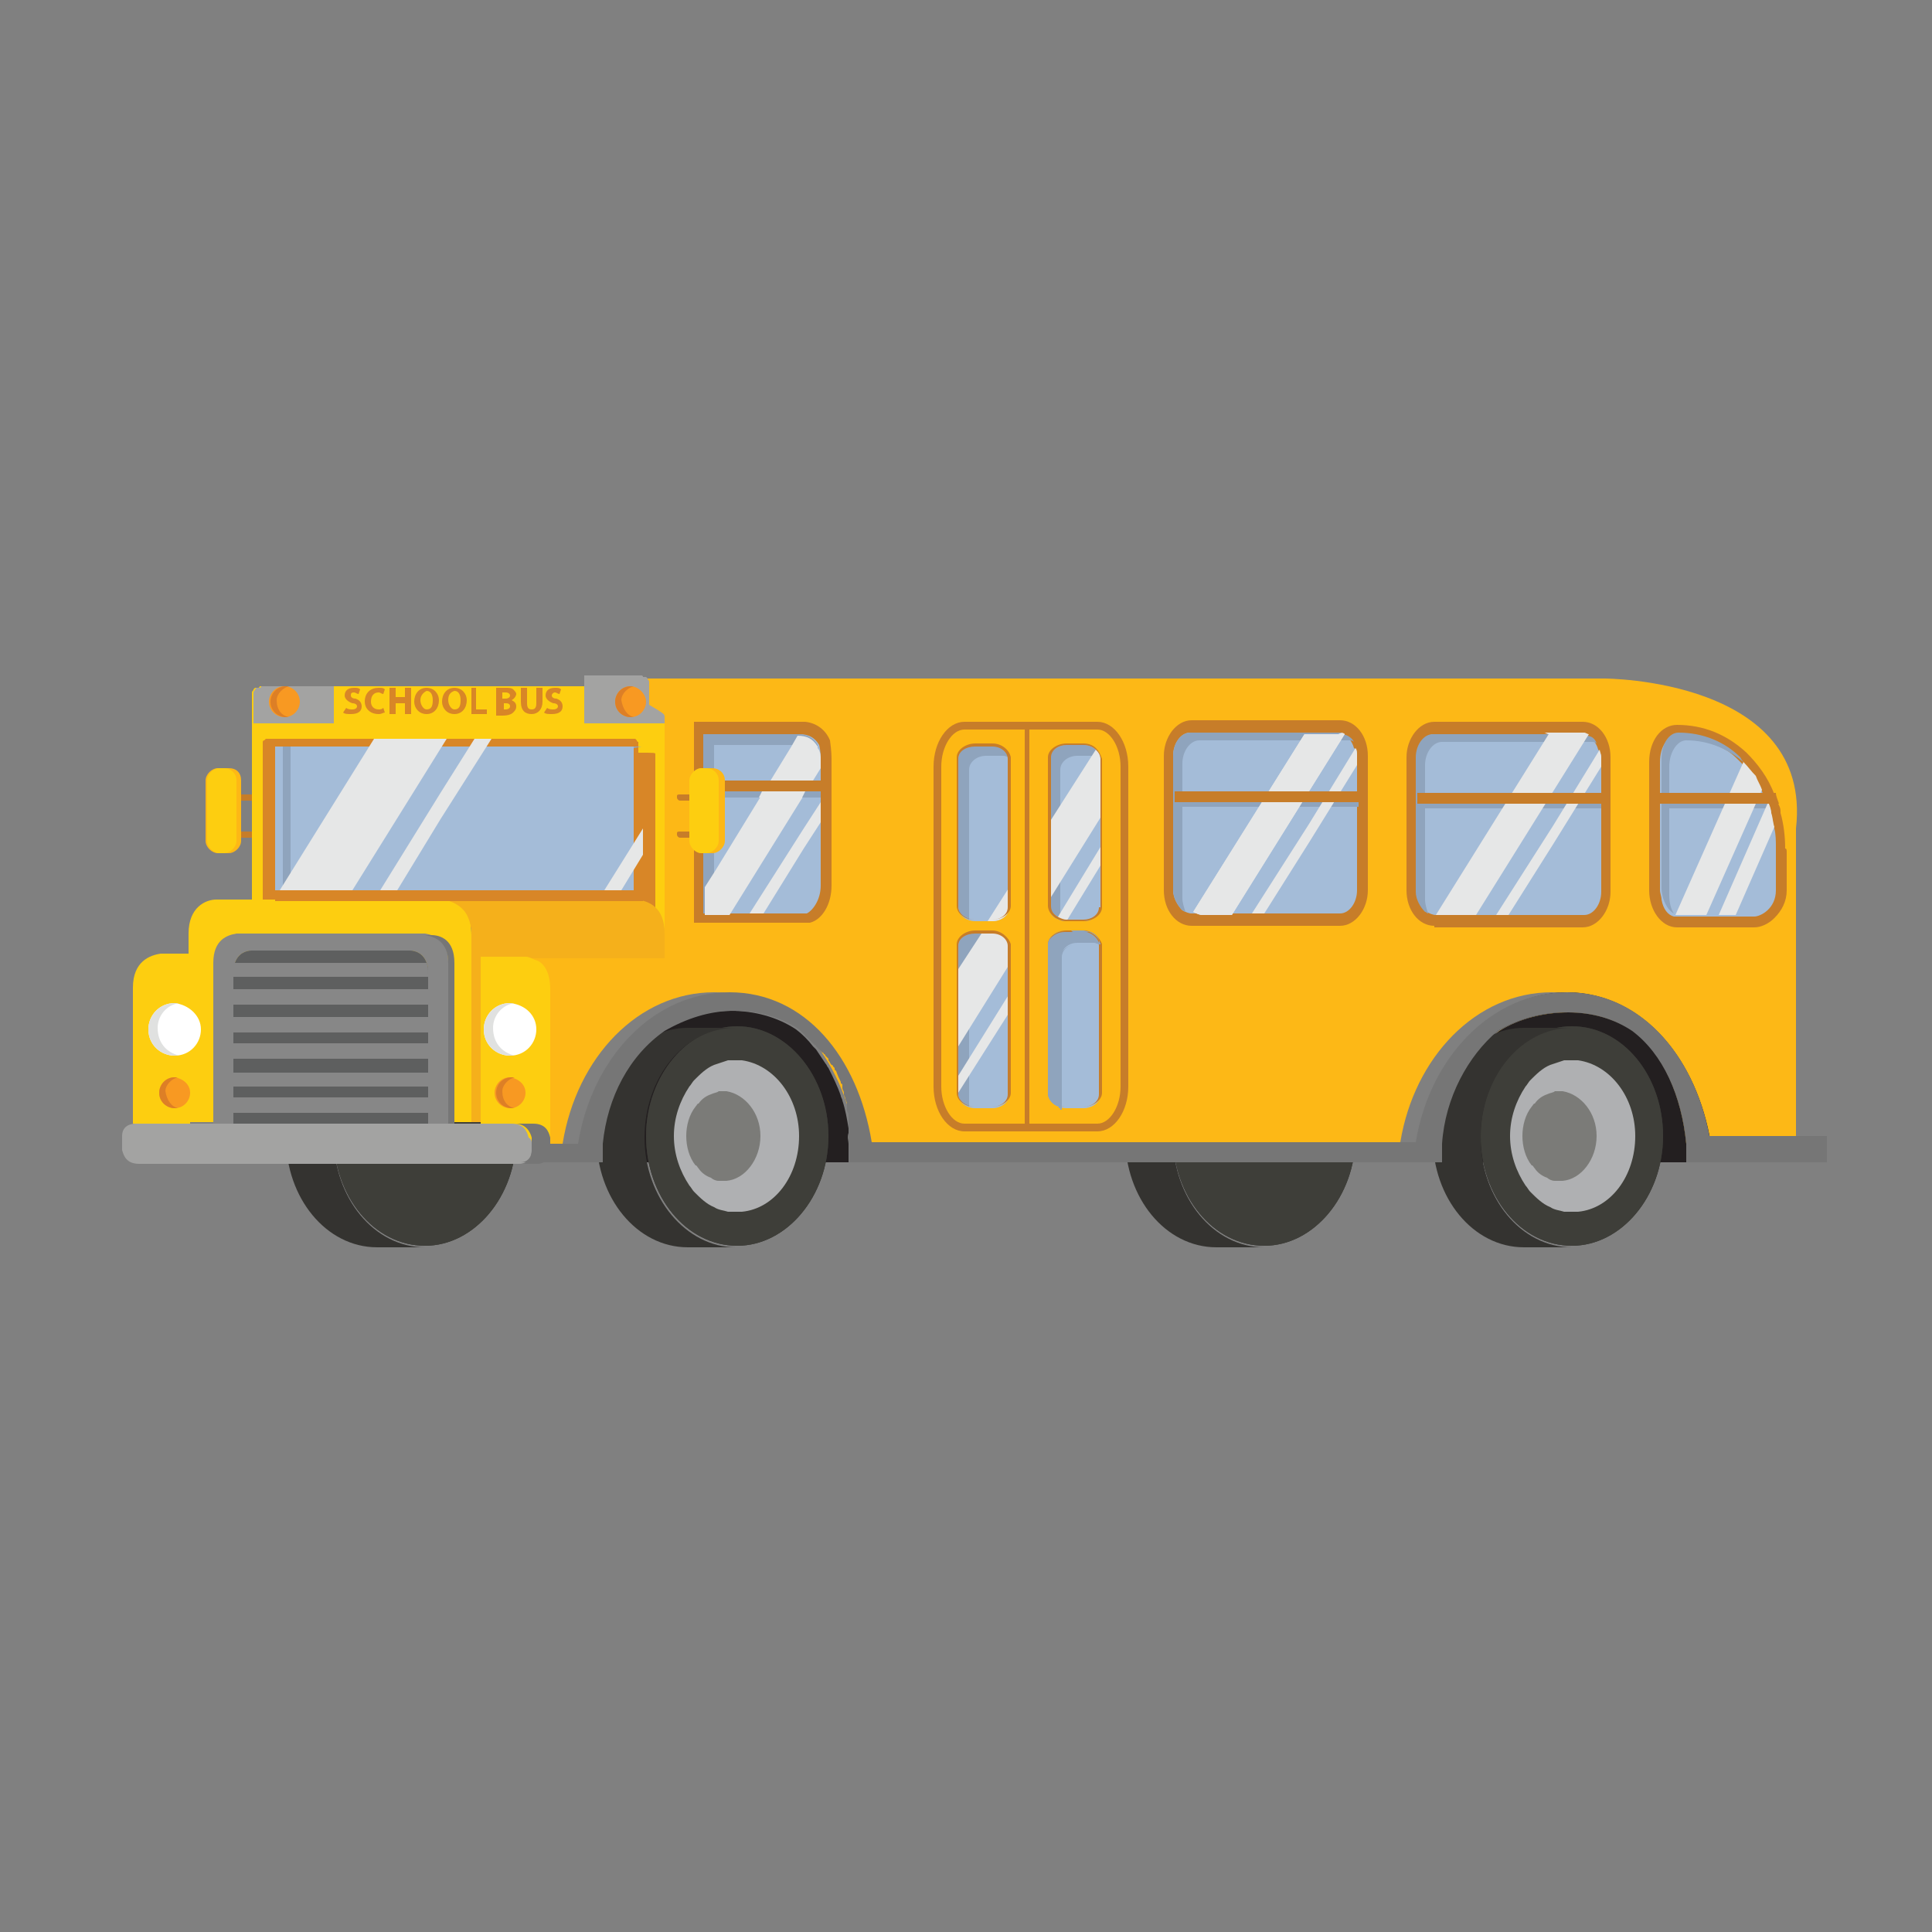 <svg xmlns="http://www.w3.org/2000/svg" xmlns:xlink="http://www.w3.org/1999/xlink" version="1.1" id="Layer_1" x="0px" y="0px" viewBox="0 0 125 125" style="enable-background:new 0 0 125 125;" xml:space="preserve">
<rect x="0" y="0" width="125" height="125" fill="#808080" stroke="none"/>
<style type="text/css">
	.bus01st0{fill:#343330;}
	.bus01st1{fill:#3E3E39;}
	.bus01st2{fill:#FDB816;}
	.bus01st3{fill:#C77D29;}
	.bus01st4{fill:#FDCE10;}
	.bus01st5{fill:#A3A3A2;}
	.bus01st6{fill:#FFD05C;}
	.bus01st7{fill:#FFC634;}
	.bus01st8{fill:#FDBA12;}
	.bus01st9{fill:#BCBDBF;}
	.bus01st10{fill:#646464;}
	.bus01st11{fill:#A4BCD8;}
	.bus01st12{fill:#8FA4BD;}
	.bus01st13{fill:#E6E7E7;}
	.bus01st14{fill:#FDB814;}
	.bus01st15{fill:none;stroke:#C77D29;stroke-width:14.33;stroke-linecap:round;stroke-miterlimit:10;}
	.bus01st16{fill:#D88627;}
	.bus01st17{fill:#878787;}
	.bus01st18{fill:#767676;}
	.bus01st19{fill:#5E5F5F;}
	.bus01st20{fill:#F5B01B;}
	.bus01st21{fill:#231F20;}
	.bus01st22{fill:#F89922;}
	.bus01st23{fill:#DD7F26;}
	.bus01st24{fill:#FFFFFF;}
	.bus01st25{fill:#E0E1E0;}
	.bus01st26{fill:#AFB0B2;}
	.bus01st27{fill:#7B7B78;}
</style>
<path class="bus01st0" d="M87.7,73.5c0,3.9-2.7,7.1-5.9,7.1c-3.3,0-5.9-3.2-5.9-7.1c0-3.9,2.7-7.1,5.9-7.1C85.1,66.4,87.7,69.6,87.7,73.5  z"/>
<path class="bus01st1" d="M87.7,73.5c0,3.9-2.7,7.1-5.9,7.1c-3.3,0-5.9-3.2-5.9-7.1c0-3.9,2.7-7.1,5.9-7.1C85.1,66.4,87.7,69.6,87.7,73.5  z"/>
<path class="bus01st0" d="M81.8,80.7h-3.1c-3.3,0-5.9-3.2-5.9-7.1c0-3.9,2.7-7.1,5.9-7.1h3.1c-3.3,0-5.9,3.2-5.9,7.1  C75.9,77.5,78.5,80.7,81.8,80.7z"/>
<path class="bus01st2" d="M105.7,66.7c-1.2-0.8-2.6-1.2-4.2-1.2c-1.6,0-3.1,0.4-4.5,1.2c0,0,0,0,0,0C95,68.3,93.5,71,93.3,74h0v0.1  l15.9,0V74C108.8,70.9,107.6,68.2,105.7,66.7z M103.8,43.9H92.7v0c0,0-0.1,0-0.1,0c0,0-0.1,0-0.1,0H62c0,0-1.9,0-5.5,0H48  c0,0-2.3,0-6.5,0c-0.1,0-0.3,0-0.4,0c0,0,0,0,0,0c0,0,0,0,0,0c0,0,0,0,0.1,0c0,0,0,0,0,0c0,0,0,0,0,0c0,0,0,0,0.1,0c0,0,0,0,0,0  c0,0,0,0,0,0c0,0,0,0,0,0c0,0,0.1,0,0.1,0c0,0,0,0,0,0c0,0,0,0,0,0c0,0,0,0,0.1,0c0,0,0,0,0,0c0,0,0,0,0,0c0,0,0.1,0,0.1,0.1  c0,0,0,0,0,0c0,0,0,0,0,0c0,0,0,0,0,0c0,0,0,0,0,0c0,0,0,0,0.1,0c0,0,0,0,0,0c0,0,0,0,0.1,0c0,0,0,0,0,0c0,0,0,0,0,0  c0,0,0,0,0.1,0.1c0,0,0,0,0,0c0,0,0,0,0,0c0,0,0,0,0,0c0,0,0,0,0,0c0,0,0,0,0,0c0,0,0,0,0,0c0,0,0,0,0,0c0,0,0,0,0,0c0,0,0,0,0,0  c0,0,0,0,0,0c0,0.1,0.1,0.1,0.1,0.2c0,0,0,0,0,0c0,0,0,0.1,0,0.1c0,0,0,0,0,0c0,0,0,0,0,0c0,0,0,0,0,0.1c0,0,0,0,0,0c0,0,0,0,0,0.1  c0,0,0,0,0,0c0,0,0,0,0,0c0,0,0,0,0,0c0,0,0,0,0,0c0,0,0,0.1,0,0.1c0,0,0,0,0,0.1c0,0,0,0.1,0,0.1c0,0,0,0,0,0.1c0,0,0,0,0,0.1  c0,0,0,0,0,0.1c0,0,0,0,0,0.1c0,0,0,0,0,0c0,0,0,0.1,0,0.1c0,0,0,0,0,0c0,0.1,0,0.1,0,0.2c0,0,0,0,0,0c0,0,0,0.1,0,0.1  c0,0,0,0,0,0.1c0,0,0,0.1,0,0.1c0,0,0,0,0,0c0,0,0,0,0,0c0,0,0,0.9,0,0.9V62h-8.5c0.6,0.3,1.1,0.8,1.1,2V74h1.8  c0.9-5.6,4.9-9.8,9.8-9.8c4.9,0,8.3,4.2,9.2,9.7h35.2c0.9-5.5,4.9-9.7,9.8-9.7c4.7,0,8.2,4,9.2,9.3h6.6V53.6  C117.3,43.9,103.8,43.9,103.8,43.9z M52.5,43.9c0.1,0,0.1,0,0.2,0C52.6,43.9,52.6,43.9,52.5,43.9z"/>
<path class="bus01st0" d="M33.4,73.5c0,3.9-2.7,7.1-5.9,7.1c-3.3,0-5.9-3.2-5.9-7.1c0-3.9,2.7-7.1,5.9-7.1C30.8,66.4,33.4,69.6,33.4,73.5  z"/>
<path class="bus01st1" d="M33.4,73.5c0,3.9-2.7,7.1-5.9,7.1c-3.3,0-5.9-3.2-5.9-7.1c0-3.9,2.7-7.1,5.9-7.1C30.8,66.4,33.4,69.6,33.4,73.5  z"/>
<path class="bus01st0" d="M27.5,80.7h-3.1c-3.3,0-5.9-3.2-5.9-7.1c0-3.9,2.7-7.1,5.9-7.1h3.1c-3.3,0-5.9,3.2-5.9,7.1  C21.6,77.5,24.2,80.7,27.5,80.7z"/>
<g>
	<g>
		<rect x="15.6" y="53.8" class="bus01st3" width="1.6" height="0.4"/>
		<rect x="15.6" y="51.4" class="bus01st3" width="1.8" height="0.4"/>
	</g>
	<path class="bus01st2" d="M15.6,50.5v3.9c0,0.4-0.4,0.8-0.8,0.8h-0.7c-0.4,0-0.8-0.4-0.8-0.8v-3.9c0-0.4,0.4-0.8,0.8-0.8h0.7   C15.3,49.7,15.6,50,15.6,50.5z"/>
	<path class="bus01st4" d="M15.3,50.5v3.9c0,0.4-0.4,0.8-0.8,0.8h-0.3c-0.4,0-0.8-0.4-0.8-0.8v-3.9c0-0.4,0.4-0.8,0.8-0.8h0.3   C14.9,49.7,15.3,50,15.3,50.5z"/>
</g>
<path class="bus01st4" d="M43,46.4v14.1l0,0c0-1.7-1.1-2.1-1.8-2.2H16.3V46.4c0,0,0,0,0,0c0,0,0,0,0,0v0c0,0,0,0,0,0c0,0,0,0,0,0  c0,0,0,0,0,0c0,0,0,0,0,0c0,0,0,0,0,0c0,0,0-0.1,0-0.1c0,0,0,0,0-0.1c0,0,0-0.1,0-0.1c0,0,0,0,0,0c0-0.1,0-0.1,0-0.2c0,0,0,0,0,0  c0,0,0-0.1,0-0.1c0,0,0,0,0,0c0,0,0,0,0-0.1c0,0,0,0,0-0.1c0,0,0,0,0-0.1c0,0,0,0,0-0.1c0,0,0-0.1,0-0.1c0,0,0,0,0-0.1  c0,0,0-0.1,0-0.1c0,0,0,0,0,0c0,0,0,0,0,0c0,0,0,0,0,0c0,0,0,0,0,0c0,0,0,0,0-0.1c0,0,0,0,0,0c0,0,0,0,0-0.1c0,0,0,0,0,0  c0,0,0,0,0,0c0,0,0-0.1,0-0.1c0,0,0,0,0,0c0-0.1,0.1-0.1,0.1-0.2c0,0,0,0,0,0c0,0,0,0,0,0c0,0,0,0,0,0c0,0,0,0,0,0c0,0,0,0,0,0  c0,0,0,0,0,0c0,0,0,0,0,0c0,0,0,0,0,0c0,0,0,0,0,0c0,0,0,0,0,0c0,0,0,0,0.1-0.1c0,0,0,0,0,0c0,0,0,0,0,0c0,0,0,0,0.1,0c0,0,0,0,0,0  c0,0,0,0,0.1,0c0,0,0,0,0,0c0,0,0,0,0,0c0,0,0,0,0,0c0,0,0,0,0,0c0,0,0.1,0,0.1-0.1c0,0,0,0,0,0c0,0,0,0,0,0c0,0,0,0,0.1,0  c0,0,0,0,0,0c0,0,0,0,0,0c0,0,0.1,0,0.1,0c0,0,0,0,0,0c0,0,0,0,0,0c0,0,0,0,0,0c0,0,0,0,0.1,0c0,0,0,0,0,0c0,0,0,0,0,0  c0,0,0,0,0.1,0c0,0,0,0,0,0c0,0,0,0,0,0c0,0,0,0,0.1,0c0,0,0,0,0,0c0,0,0,0,0,0c0,0,0,0,0.1,0h22.4c0,0,0,0,0.1,0c0,0,0,0,0,0  c0,0,0,0,0,0c0,0,0,0,0.1,0c0,0,0,0,0,0c0,0,0,0,0,0c0,0,0,0,0.1,0c0,0,0,0,0,0c0,0,0,0,0,0c0,0,0,0,0.1,0c0,0,0,0,0,0c0,0,0,0,0,0  c0,0,0,0,0,0c0,0,0.1,0,0.1,0c0,0,0,0,0,0c0,0,0,0,0,0c0,0,0,0,0.1,0c0,0,0,0,0,0c0,0,0,0,0,0c0,0,0.1,0,0.1,0.1c0,0,0,0,0,0  c0,0,0,0,0,0c0,0,0,0,0,0c0,0,0,0,0,0c0,0,0,0,0.1,0c0,0,0,0,0,0c0,0,0,0,0.1,0c0,0,0,0,0,0c0,0,0,0,0,0c0,0,0,0,0.1,0.1  c0,0,0,0,0,0c0,0,0,0,0,0c0,0,0,0,0,0c0,0,0,0,0,0c0,0,0,0,0,0c0,0,0,0,0,0c0,0,0,0,0,0c0,0,0,0,0,0c0,0,0,0,0,0c0,0,0,0,0,0  c0,0.1,0.1,0.1,0.1,0.2c0,0,0,0,0,0c0,0,0,0.1,0,0.1c0,0,0,0,0,0c0,0,0,0,0,0c0,0,0,0,0,0.1c0,0,0,0,0,0c0,0,0,0,0,0.1c0,0,0,0,0,0  c0,0,0,0,0,0c0,0,0,0,0,0c0,0,0,0,0,0c0,0,0,0.1,0,0.1c0,0,0,0,0,0.1c0,0,0,0.1,0,0.1c0,0,0,0,0,0.1c0,0,0,0,0,0.1c0,0,0,0,0,0.1  c0,0,0,0,0,0.1c0,0,0,0,0,0c0,0,0,0.1,0,0.1c0,0,0,0,0,0c0,0.1,0,0.1,0,0.2c0,0,0,0,0,0c0,0,0,0.1,0,0.1c0,0,0,0,0,0.1  C43,46.2,43,46.2,43,46.4C43,46.3,43,46.3,43,46.4C43,46.3,43,46.3,43,46.4C43,46.3,43,46.3,43,46.4C43,46.3,43,46.3,43,46.4  L43,46.4C43,46.3,43,46.3,43,46.4C43,46.4,43,46.4,43,46.4z"/>
<path class="bus01st5" d="M21.6,43.7v3.1h-5.2v-0.4c0,0,0,0,0,0v0c0,0,0,0,0,0c0,0,0,0,0,0c0,0,0,0,0,0c0,0,0,0,0,0c0,0,0,0,0,0  c0,0,0-0.1,0-0.1c0,0,0,0,0-0.1c0,0,0-0.1,0-0.1c0,0,0,0,0,0c0-0.1,0-0.1,0-0.2c0,0,0,0,0,0c0,0,0-0.1,0-0.1c0,0,0,0,0,0  c0,0,0,0,0-0.1c0,0,0,0,0-0.1c0,0,0,0,0-0.1c0,0,0,0,0-0.1c0,0,0-0.1,0-0.1c0,0,0,0,0-0.1c0,0,0-0.1,0-0.1c0,0,0,0,0,0c0,0,0,0,0,0  c0,0,0,0,0,0c0,0,0,0,0,0c0,0,0,0,0-0.1c0,0,0,0,0,0c0,0,0,0,0-0.1c0,0,0,0,0,0c0,0,0,0,0,0c0,0,0-0.1,0-0.1c0,0,0,0,0,0  c0-0.1,0.1-0.1,0.1-0.2c0,0,0,0,0,0c0,0,0,0,0,0c0,0,0,0,0,0c0,0,0,0,0,0c0,0,0,0,0,0c0,0,0,0,0,0c0,0,0,0,0,0c0,0,0,0,0,0  c0,0,0,0,0,0c0,0,0,0,0,0c0,0,0,0,0.1-0.1c0,0,0,0,0,0c0,0,0,0,0,0c0,0,0,0,0.1,0c0,0,0,0,0,0c0,0,0,0,0.1,0c0,0,0,0,0,0  c0,0,0,0,0,0c0,0,0,0,0,0c0,0,0,0,0,0c0,0,0.1,0,0.1-0.1c0,0,0,0,0,0c0,0,0,0,0,0c0,0,0,0,0.1,0c0,0,0,0,0,0c0,0,0,0,0,0  c0,0,0.1,0,0.1,0c0,0,0,0,0,0c0,0,0,0,0,0c0,0,0,0,0,0c0,0,0,0,0.1,0c0,0,0,0,0,0c0,0,0,0,0,0c0,0,0,0,0.1,0c0,0,0,0,0,0  c0,0,0,0,0,0c0,0,0,0,0.1,0c0,0,0,0,0,0c0,0,0,0,0,0c0,0,0,0,0.1,0H21.6z"/>
<path class="bus01st6" d="M41.5,43.8C41.5,43.8,41.5,43.8,41.5,43.8C41.5,43.8,41.5,43.8,41.5,43.8C41.5,43.8,41.5,43.8,41.5,43.8z"/>
<path class="bus01st6" d="M41.8,43.9C41.8,43.9,41.8,43.9,41.8,43.9C41.8,43.9,41.8,43.9,41.8,43.9C41.8,43.9,41.8,43.9,41.8,43.9z"/>
<path class="bus01st6" d="M42,44.1C42,44.1,42,44.1,42,44.1C42,44.1,42,44.1,42,44.1C42,44.1,42,44.1,42,44.1z"/>
<path class="bus01st6" d="M42.4,44.4C42.4,44.4,42.4,44.4,42.4,44.4C42.4,44.4,42.4,44.4,42.4,44.4C42.4,44.4,42.4,44.4,42.4,44.4z"/>
<path class="bus01st6" d="M42.7,44.9C42.7,44.9,42.7,44.9,42.7,44.9C42.7,44.9,42.7,44.9,42.7,44.9C42.7,44.9,42.7,44.9,42.7,44.9z"/>
<path class="bus01st6" d="M42.7,45C42.7,45,42.7,45,42.7,45C42.7,45,42.7,45,42.7,45C42.7,45,42.7,45,42.7,45z"/>
<path class="bus01st6" d="M42.8,45.3C42.8,45.3,42.8,45.3,42.8,45.3C42.8,45.2,42.8,45.3,42.8,45.3C42.8,45.3,42.8,45.3,42.8,45.3  C42.8,45.3,42.8,45.3,42.8,45.3z"/>
<path class="bus01st6" d="M42.9,45.5C42.9,45.5,42.9,45.5,42.9,45.5C42.9,45.5,42.9,45.5,42.9,45.5C42.9,45.5,42.9,45.5,42.9,45.5z"/>
<path class="bus01st6" d="M42.9,45.7C42.9,45.7,42.9,45.7,42.9,45.7C42.9,45.7,42.9,45.7,42.9,45.7C42.9,45.7,42.9,45.7,42.9,45.7z"/>
<path class="bus01st6" d="M43,46C43,46,43,45.9,43,46C43,45.9,43,46,43,46C43,46,43,46,43,46z"/>
<path class="bus01st6" d="M43,46.2C43,46.1,43,46.1,43,46.2C43,46.1,43,46.1,43,46.2C43,46.1,43,46.1,43,46.2C43,46.2,43,46.2,43,46.2z"/>
<path class="bus01st6" d="M43,46.3C43,46.3,43,46.3,43,46.3C43,46.3,43,46.3,43,46.3z"/>
<path class="bus01st7" d="M92.7,43.7L92.7,43.7c0,0-0.1,0-0.1,0c0,0-0.1,0-0.1,0H92.7z"/>
<path class="bus01st8" d="M58.4,69.8C58.4,69.8,58.4,69.8,58.4,69.8C58.4,69.8,58.4,69.8,58.4,69.8C58.4,69.8,58.4,69.8,58.4,69.8z"/>
<path class="bus01st8" d="M58.6,69.5C58.6,69.6,58.6,69.6,58.6,69.5C58.6,69.6,58.6,69.6,58.6,69.5C58.6,69.6,58.6,69.5,58.6,69.5z"/>
<path class="bus01st8" d="M59.7,68.5c0,0-0.1,0.1-0.1,0.1c0,0,0,0,0,0C59.7,68.6,59.7,68.6,59.7,68.5z"/>
<path class="bus01st8" d="M64,66.9c-0.1,0-0.2,0-0.2,0c0,0,0,0-0.1,0c0,0,0,0-0.1,0c0,0,0,0,0.1,0C63.8,66.9,63.9,66.9,64,66.9z"/>
<path class="bus01st8" d="M63.5,66.9C63.5,66.9,63.6,66.9,63.5,66.9c0,0-0.1,0-0.1,0C63.4,67,63.5,66.9,63.5,66.9z"/>
<path class="bus01st8" d="M65.2,66.8c0,0-0.1,0-0.1,0h0C65.1,66.8,65.1,66.8,65.2,66.8z"/>
<path class="bus01st8" d="M66,66.9C65.9,66.9,65.9,66.9,66,66.9c-0.1,0-0.1,0-0.1,0c0,0-0.1,0-0.1,0C65.8,66.9,65.8,66.9,66,66.9  C65.9,66.9,65.9,66.9,66,66.9z"/>
<path class="bus01st8" d="M70.3,68.8C70.3,68.8,70.3,68.8,70.3,68.8c-0.1-0.1-0.2-0.1-0.3-0.2C70.1,68.7,70.2,68.7,70.3,68.8  C70.3,68.8,70.3,68.8,70.3,68.8z"/>
<polygon class="bus01st9" points="91.6,71.8 91.6,71.8 91.5,71.8 91.5,71.8 "/>
<path class="bus01st9" d="M86.9,71C86.9,71,86.9,70.9,86.9,71L86.9,71C86.9,70.9,86.9,71,86.9,71z"/>
<path class="bus01st10" d="M86.9,70.9C86.9,70.9,86.9,70.9,86.9,70.9C86.9,70.9,86.9,70.9,86.9,70.9C86.9,70.9,86.9,71,86.9,70.9  C86.9,71,86.9,70.9,86.9,70.9z"/>
<path class="bus01st3" d="M53.8,49.1v8.2c0,1.2-0.6,2.2-1.4,2.4c-0.1,0-0.2,0-0.4,0h-7.1v-13l6.8,0c0.1,0,0.3,0,0.4,0  c0.9,0.1,1.4,0.7,1.6,1.2C53.8,48.6,53.8,49,53.8,49.1z"/>
<path class="bus01st11" d="M53.1,49.1v8.2c0,0.9-0.5,1.6-0.9,1.8c-0.1,0-0.1,0-0.2,0h-6.4V47.5l6.1,0c0.6,0,1,0.2,1.3,0.7  C53.1,48.6,53.1,49,53.1,49.1z"/>
<path class="bus01st12" d="M52.9,48.3c-0.2-0.1-0.4-0.1-0.6-0.1l-6.1,0v10.9h-0.7V47.5l6.1,0c0.6,0,1,0.2,1.3,0.7  C52.9,48.2,52.9,48.3,52.9,48.3z"/>
<g>
	<path class="bus01st3" d="M77.1,59.9c-1,0-1.8-1-1.8-2.3v-8.7c0-1.2,0.8-2.3,1.8-2.3h9.6c1,0,1.8,1,1.8,2.3v8.7c0,1.2-0.8,2.3-1.8,2.3   H77.1z"/>
	<path class="bus01st3" d="M88.1,48.9c0-1-0.6-1.9-1.4-1.9h-9.6c-0.7,0-1.4,0.8-1.4,1.9v8.7c0,1,0.6,1.9,1.4,1.9h9.6   c0.7,0,1.4-0.8,1.4-1.9V48.9z"/>
	<path class="bus01st11" d="M87.8,48.9v8.7c0,0.8-0.5,1.5-1.1,1.5h-9.6c-0.2,0-0.4-0.1-0.6-0.2c-0.3-0.3-0.6-0.8-0.6-1.3v-8.7   c0-0.8,0.5-1.5,1.1-1.5h9.6c0.1,0,0.2,0,0.3,0.1c0.3,0.1,0.6,0.5,0.7,0.9C87.8,48.5,87.8,48.7,87.8,48.9z"/>
	<path class="bus01st12" d="M87.6,48C87.6,48,87.6,48,87.6,48c-0.1-0.1-0.2-0.1-0.4-0.1h-9.6c-0.6,0-1.1,0.7-1.1,1.5v8.7   c0,0.3,0.1,0.6,0.2,0.9c-0.1,0-0.1-0.1-0.2-0.1c-0.3-0.3-0.6-0.8-0.6-1.3v-8.7c0-0.8,0.5-1.5,1.1-1.5h9.6c0.1,0,0.2,0,0.3,0.1   C87.3,47.6,87.5,47.8,87.6,48z"/>
	<g>
		<g>
			<rect x="76" y="51.9" class="bus01st12" width="11.9" height="0.3"/>
		</g>
	</g>
	<g>
		<path class="bus01st13" d="M87,47.5l-7.3,11.7h-1.9c-0.2,0-0.4-0.1-0.6-0.2l7.2-11.5h2.2C86.8,47.4,86.9,47.4,87,47.5z"/>
		<path class="bus01st13" d="M87,47.5l-7.3,11.7h-1.9c-0.2,0-0.4-0.1-0.6-0.2l7.2-11.5h2.2C86.8,47.4,86.9,47.4,87,47.5z"/>
		<path class="bus01st13" d="M87.8,48.9v0.6l-3.1,5l-2.9,4.6H81l3.7-5.8l3-4.9C87.8,48.5,87.8,48.7,87.8,48.9z"/>
	</g>
	<g>
		<rect x="76" y="51.2" class="bus01st3" width="11.9" height="0.7"/>
	</g>
</g>
<g>
	<path class="bus01st3" d="M92.8,59.9c-1,0-1.8-1-1.8-2.3V49c0-1.2,0.8-2.3,1.8-2.3h9.6c1,0,1.8,1,1.8,2.3v8.7c0,1.2-0.8,2.3-1.8,2.3   H92.8z"/>
	<path class="bus01st3" d="M103.8,49c0-1-0.6-1.9-1.4-1.9h-9.6c-0.7,0-1.4,0.8-1.4,1.9v8.7c0,1,0.6,1.9,1.4,1.9h9.6   c0.7,0,1.4-0.8,1.4-1.9V49z"/>
	<path class="bus01st11" d="M103.6,49v8.7c0,0.8-0.5,1.5-1.1,1.5h-9.6c-0.2,0-0.4-0.1-0.6-0.2c-0.3-0.3-0.6-0.8-0.6-1.3V49   c0-0.8,0.5-1.5,1.1-1.5h9.6c0.1,0,0.2,0,0.3,0.1c0.3,0.1,0.6,0.5,0.7,0.9C103.5,48.6,103.6,48.8,103.6,49z"/>
	<path class="bus01st12" d="M103.3,48.1C103.3,48.1,103.3,48.1,103.3,48.1c-0.1-0.1-0.2-0.1-0.4-0.1h-9.6c-0.6,0-1.1,0.7-1.1,1.5v8.7   c0,0.3,0.1,0.6,0.2,0.9c-0.1,0-0.1-0.1-0.2-0.1c-0.3-0.3-0.6-0.8-0.6-1.3V49c0-0.8,0.5-1.5,1.1-1.5h9.6c0.1,0,0.2,0,0.3,0.1   C103,47.6,103.2,47.8,103.3,48.1z"/>
	<g>
		<rect x="91.7" y="52" class="bus01st12" width="11.9" height="0.3"/>
	</g>
	<g>
		<path class="bus01st13" d="M102.8,47.5l-7.3,11.7h-2.6l7.3-11.7c-0.1,0-0.2-0.1-0.3-0.1h2.6C102.6,47.4,102.7,47.5,102.8,47.5z"/>
		<path class="bus01st13" d="M103.6,49v0.6l-3.1,5l-2.9,4.6h-0.8l3.7-5.8l3-4.9C103.5,48.6,103.6,48.8,103.6,49z"/>
	</g>
	<g>
		<rect x="91.7" y="51.3" class="bus01st3" width="11.9" height="0.7"/>
	</g>
</g>
<g>
	<path class="bus01st3" d="M115.6,55.2v2.4c0,0.7-0.3,1.3-0.8,1.8c-0.4,0.4-0.9,0.6-1.3,0.6h-5c-1,0-1.8-1.1-1.8-2.4v-8.3   c0-1.4,0.8-2.4,1.8-2.4c1.7,0,3.2,0.6,4.5,1.8c0.7,0.7,1.4,1.6,1.8,2.7c0.1,0.2,0.2,0.5,0.3,0.7c0.1,0.2,0.1,0.3,0.1,0.5   c0.2,0.7,0.3,1.5,0.3,2.3C115.6,54.9,115.6,55,115.6,55.2z"/>
	<path class="bus01st11" d="M114.9,55.2v2.4c0,1.2-1,1.7-1.4,1.7h-3.7c-0.7,0-1.3,0-1.3,0c-0.1,0-0.2,0-0.2,0c-0.4-0.1-0.7-0.5-0.8-1.1   c0-0.2-0.1-0.4-0.1-0.6v-8.3c0-1,0.5-1.7,1.1-1.7c1.2,0,2.3,0.4,3.3,1c0.3,0.2,0.5,0.4,0.7,0.6c0.1,0.1,0.1,0.1,0.2,0.2   c0.3,0.3,0.5,0.6,0.8,0.9c0.2,0.3,0.4,0.6,0.5,0.9c0.1,0.3,0.3,0.6,0.4,0.8c0.1,0.2,0.2,0.5,0.2,0.7c0.1,0.3,0.1,0.6,0.2,0.9   c0.1,0.4,0.1,0.8,0.1,1.3C114.9,54.9,114.9,55,114.9,55.2z"/>
	<path class="bus01st12" d="M112.9,49.4c-1-0.9-2.3-1.5-3.8-1.5c-0.6,0-1.1,0.8-1.1,1.7v8.3c0,0.5,0.1,0.9,0.3,1.2   c-0.4-0.2-0.8-0.9-0.8-1.7v-8.3c0-1,0.5-1.7,1.1-1.7c1.6,0,3,0.6,4,1.6C112.7,49.2,112.8,49.3,112.9,49.4z"/>
	<g>
		<path class="bus01st12" d="M114.5,52.3h-7V52h6.9C114.4,52.1,114.4,52.2,114.5,52.3z"/>
	</g>
	<g>
		<path class="bus01st13" d="M114,51.1l-3.6,8.1h-0.5c-0.7,0-1.3,0-1.3,0c-0.1,0-0.2,0-0.2,0l4.4-9.9c0.3,0.3,0.5,0.6,0.8,0.9    C113.7,50.5,113.9,50.8,114,51.1z"/>
		<path class="bus01st13" d="M114.8,53.5l-2.5,5.7h-1.1l3.2-7.3c0.1,0.2,0.2,0.5,0.2,0.7C114.7,52.9,114.7,53.2,114.8,53.5z"/>
	</g>
	<g>
		<path class="bus01st3" d="M115.1,52h-8.3v-0.7h8.1C114.9,51.5,115,51.7,115.1,52z"/>
	</g>
</g>
<path class="bus01st5" d="M52.1,75.2h-0.3c0,0,0.1,0,0.1,0C51.9,75.2,52,75.2,52.1,75.2z"/>
<g>
	<path class="bus01st3" d="M62.4,73.2c-1.1,0-2-1.3-2-2.9V49.6c0-1.6,0.9-2.9,2-2.9H71c1.1,0,2,1.3,2,2.9v20.7c0,1.6-0.9,2.9-2,2.9H62.4z   "/>
	<path class="bus01st3" d="M62.4,72.8c-0.9,0-1.6-1.1-1.6-2.5V49.6c0-1.4,0.7-2.5,1.6-2.5H71c0.9,0,1.6,1.1,1.6,2.5v20.7   c0,1.4-0.7,2.5-1.6,2.5H62.4z"/>
	<path class="bus01st14" d="M60.9,49.6c0-1.3,0.7-2.4,1.5-2.4H71c0.8,0,1.5,1.1,1.5,2.4v20.7c0,1.3-0.7,2.4-1.5,2.4h-8.6   c-0.8,0-1.5-1.1-1.5-2.4V49.6z"/>
	<g>
		<rect x="66.3" y="47.1" class="bus01st3" width="0.3" height="25.6"/>
	</g>
	<g>
		<path class="bus01st11" d="M65.3,61.2v9.6c0,0.5-0.5,0.9-1.1,0.9h-1.1c-0.6,0-1.1-0.4-1.1-0.9v-9.6c0-0.5,0.5-0.9,1.1-0.9h1.1    C64.8,60.3,65.3,60.7,65.3,61.2z"/>
		<g>
			<path class="bus01st11" d="M71.2,61.2c0-0.5-0.5-0.9-1.1-0.9H69c-0.6,0-1.1,0.4-1.1,0.9v9.6c0,0.5,0.5,0.9,1.1,0.9h1.1     c0.6,0,1.1-0.4,1.1-0.9V61.2z"/>
			<path class="bus01st3" d="M70.1,60.2H69c-0.6,0-1.2,0.4-1.2,0.9v9.6c0,0.5,0.5,0.9,1.2,0.9h1.1c0.6,0,1.2-0.4,1.2-0.9v-9.6     C71.2,60.7,70.7,60.2,70.1,60.2z M71.1,70.8c0,0.5-0.5,0.8-1,0.8H69c-0.6,0-1-0.4-1-0.8v-9.6c0-0.5,0.5-0.8,1-0.8h1.1     c0.6,0,1,0.4,1,0.8V70.8z"/>
		</g>
		<path class="bus01st11" d="M65.3,49.1v9.6c0,0.5-0.5,0.9-1.1,0.9h-1.1c-0.6,0-1.1-0.4-1.1-0.9v-9.6c0-0.5,0.5-0.9,1.1-0.9h1.1    C64.8,48.2,65.3,48.6,65.3,49.1z"/>
		<path class="bus01st11" d="M71.2,49.1v9.6c0,0.5-0.5,0.9-1.1,0.9H69c0,0,0,0-0.1,0c-0.2,0-0.4-0.1-0.6-0.2c-0.3-0.2-0.4-0.4-0.4-0.7    v-9.6c0-0.5,0.5-0.9,1.1-0.9h1.1c0.3,0,0.6,0.1,0.8,0.3C71.1,48.6,71.2,48.8,71.2,49.1z"/>
	</g>
	<g>
		<g>
			<path class="bus01st12" d="M65.3,61.1C65.1,61,65,61,64.9,61h-1.1c-0.6,0-1.1,0.4-1.1,0.9v9.6c0,0,0,0.1,0,0.1     c-0.4-0.1-0.7-0.5-0.7-0.8v-9.6c0-0.5,0.5-0.9,1.1-0.9h1.1c0.1,0,0.2,0,0.3,0C64.9,60.4,65.2,60.7,65.3,61.1z"/>
			<g>
				<path class="bus01st12" d="M71.2,61.1C71.2,61.1,71.1,61.1,71.2,61.1c-0.2,0-0.3-0.1-0.4-0.1h-1.1c-0.6,0-1,0.4-1,0.8v9.6      c0,0,0,0,0,0.1c0,0,0,0,0,0.1c0,0,0,0-0.1,0c0,0,0,0-0.1,0c-0.4-0.1-0.7-0.5-0.7-0.8v-9.6c0-0.5,0.5-0.9,1.1-0.9h1.1      c0.1,0,0.2,0,0.3,0c0.4,0.1,0.7,0.4,0.8,0.7C71.2,61,71.2,61,71.2,61.1C71.2,61.1,71.2,61.1,71.2,61.1z"/>
				<path class="bus01st12" d="M71.2,61.1C71.2,61.1,71.2,61,71.2,61.1c-0.1-0.4-0.3-0.6-0.7-0.8c-0.1-0.1-0.3-0.1-0.5-0.1H69      c-0.6,0-1.2,0.4-1.2,0.9v9.6c0,0.4,0.3,0.7,0.7,0.9c0,0,0,0,0.1,0c0,0,0,0,0.1,0c0,0,0,0,0-0.1c0,0,0,0,0-0.1c0,0,0,0-0.1,0      c0,0,0,0-0.1,0c-0.4-0.1-0.6-0.4-0.6-0.8v-9.6c0-0.5,0.5-0.8,1.1-0.8h1.1c0.5,0,0.9,0.3,1,0.6c0,0,0,0,0,0.1c0,0,0,0,0,0.1      C71.1,61.1,71.2,61.1,71.2,61.1C71.2,61.1,71.2,61.1,71.2,61.1C71.2,61.1,71.2,61.1,71.2,61.1z"/>
			</g>
			<path class="bus01st12" d="M65.3,49c-0.1,0-0.2-0.1-0.4-0.1h-1.1c-0.6,0-1.1,0.4-1.1,0.9v9.6c0,0,0,0.1,0,0.1     c-0.4-0.1-0.7-0.5-0.7-0.8v-9.6c0-0.5,0.5-0.9,1.1-0.9h1.1C64.7,48.2,65.2,48.5,65.3,49z"/>
			<path class="bus01st12" d="M71.2,49c-0.1,0-0.2-0.1-0.4-0.1h-1.1c-0.6,0-1.1,0.4-1.1,0.9v9.6c0,0,0,0.1,0,0.1c-0.1,0-0.2-0.1-0.3-0.1     c-0.3-0.2-0.4-0.4-0.4-0.7v-9.6c0-0.5,0.5-0.9,1.1-0.9h1.1c0.3,0,0.6,0.1,0.8,0.3C71,48.6,71.1,48.8,71.2,49z"/>
		</g>
	</g>
	<g>
		<g>
			<g>
				<path class="bus01st12" d="M71.2,61.1C71.2,61.1,71.2,61.1,71.2,61.1c-0.1,0-0.1,0-0.1,0c-0.1,0-0.2,0-0.3,0h-1.1c-0.6,0-1,0.4-1,0.8      v9.6c0,0,0,0,0,0.1c0,0,0,0,0,0.1c0,0,0,0,0,0.1c0,0,0,0-0.1,0c0,0,0,0,0-0.1c0,0,0,0,0-0.1c0,0,0,0,0,0v-9.6      c0-0.5,0.5-0.9,1.1-0.9h1.1c0.1,0,0.2,0,0.3,0C71.1,61.1,71.2,61.1,71.2,61.1C71.2,61.1,71.2,61.1,71.2,61.1      C71.2,61.1,71.2,61.1,71.2,61.1z"/>
				<path class="bus01st12" d="M71.2,61.1C71.2,61.1,71.2,61,71.2,61.1C71.2,61,71.2,61,71.2,61.1C71.1,61,71.1,61,71.1,61      c-0.1,0-0.2,0-0.3,0h-1.1c-0.6,0-1.2,0.4-1.2,0.9v9.6c0,0,0,0,0,0c0,0,0,0,0,0.1c0,0,0,0,0,0.1c0,0,0,0,0.1,0c0,0,0,0,0.1,0      c0,0,0,0,0-0.1c0,0,0,0,0-0.1c0,0,0,0,0-0.1v-9.6c0-0.5,0.5-0.8,1-0.8h1.1c0.1,0,0.2,0,0.3,0C71.1,61.1,71.2,61.1,71.2,61.1      C71.2,61.1,71.2,61.1,71.2,61.1C71.2,61.1,71.2,61.1,71.2,61.1z"/>
			</g>
			<path class="bus01st12" d="M64.4,60.3h-0.6c-0.1,0-0.2,0-0.3,0h0.6C64.2,60.3,64.3,60.3,64.4,60.3z"/>
			<path class="bus01st12" d="M70.6,60.3h-0.8c0,0,0,0-0.1,0c-0.1,0-0.1,0-0.2,0c-0.1,0-0.1,0-0.2-0.1h0.8C70.2,60.2,70.4,60.3,70.6,60.3     z"/>
		</g>
	</g>
	<path class="bus01st13" d="M63.9,59.6l1.4-2.2v1.3c0,0.5-0.5,0.9-1.1,0.9H63.9z"/>
	<path class="bus01st13" d="M65.3,61.2v1.2L62,67.7v-5l1.5-2.3h0.7C64.8,60.3,65.3,60.7,65.3,61.2z"/>
	<path class="bus01st13" d="M71.2,49.1v3.8l-3.3,5.3v-5l3-4.7C71.1,48.6,71.2,48.8,71.2,49.1z"/>
	<polygon class="bus01st13" points="65.3,64.3 65.3,65.5 62,70.7 62,69.6  "/>
	<path class="bus01st13" d="M71.2,54.8V56l-2.2,3.6c-0.2,0-0.4-0.1-0.6-0.2L71.2,54.8z"/>
	<path class="bus01st3" d="M64.2,60.2h-1.1c-0.6,0-1.2,0.4-1.2,0.9v9.6c0,0.5,0.5,0.9,1.2,0.9h1.1c0.6,0,1.2-0.4,1.2-0.9v-9.6   C65.3,60.7,64.8,60.2,64.2,60.2z M65.2,70.8c0,0.5-0.5,0.8-1,0.8h-1.1c-0.6,0-1.1-0.4-1.1-0.8v-9.6c0-0.5,0.5-0.8,1.1-0.8h1.1   c0.6,0,1,0.4,1,0.8V70.8z"/>
	<path class="bus01st3" d="M70.9,48.4c-0.2-0.2-0.5-0.3-0.8-0.3H69c-0.6,0-1.2,0.4-1.2,0.9v9.6c0,0.3,0.2,0.6,0.5,0.8   c0.2,0.1,0.4,0.2,0.6,0.2c0,0,0,0,0.1,0h1.1c0.6,0,1.2-0.4,1.2-0.9v-9.6C71.2,48.8,71.1,48.6,70.9,48.4z M71.1,58.7   c0,0.5-0.5,0.8-1,0.8H69c0,0,0,0,0,0c0,0,0,0,0,0c-0.2,0-0.4-0.1-0.6-0.2c-0.3-0.2-0.4-0.4-0.4-0.7v-9.6c0-0.5,0.5-0.8,1-0.8h1.1   c0.3,0,0.6,0.1,0.8,0.3c0,0,0,0,0,0c0.2,0.2,0.3,0.4,0.3,0.6V58.7z"/>
	<path class="bus01st3" d="M64.2,48.1h-1.1c-0.6,0-1.2,0.4-1.2,0.9v9.6c0,0.5,0.5,0.9,1.2,0.9h1.1c0.6,0,1.2-0.4,1.2-0.9v-9.6   C65.3,48.5,64.8,48.1,64.2,48.1z M65.2,58.7c0,0.5-0.5,0.8-1,0.8h-1.1c-0.6,0-1.1-0.4-1.1-0.8v-9.6c0-0.5,0.5-0.8,1.1-0.8h1.1   c0.6,0,1,0.4,1,0.8V58.7z"/>
</g>
<path class="bus01st15" d="M95,67.9"/>
<path class="bus01st15" d="M75.3,67.9"/>
<path class="bus01st4" d="M12.3,61.8v10.9H9.9c0,0,0,0,0,0h0c0,0,0,0,0,0H8.7c0,0,0,0,0,0h0c0,0,0,0-0.1,0V64c0,0,0,0,0-0.1  c0-1.7,1.1-2.1,1.8-2.2H12.3z"/>
<path class="bus01st5" d="M35.3,75.2c-0.1,0-0.1,0-0.1,0H35.3z"/>
<g>
	<path class="bus01st16" d="M22.4,45.8c0.1,0.1,0.3,0.1,0.4,0.1c0.2,0,0.3-0.1,0.3-0.2c0-0.1-0.1-0.2-0.3-0.2c-0.3-0.1-0.5-0.3-0.5-0.5   c0-0.3,0.2-0.5,0.6-0.5c0.2,0,0.3,0,0.4,0.1l-0.1,0.3c-0.1,0-0.2-0.1-0.3-0.1c-0.2,0-0.2,0.1-0.2,0.2c0,0.1,0.1,0.2,0.3,0.2   c0.3,0.1,0.4,0.3,0.4,0.5c0,0.3-0.2,0.5-0.7,0.5c-0.2,0-0.4,0-0.5-0.1L22.4,45.8z"/>
	<path class="bus01st16" d="M24.9,46.1c-0.1,0-0.2,0.1-0.4,0.1c-0.6,0-0.9-0.4-0.9-0.8c0-0.6,0.4-0.9,0.9-0.9c0.2,0,0.3,0,0.4,0.1   l-0.1,0.3c-0.1,0-0.2-0.1-0.3-0.1c-0.3,0-0.5,0.2-0.5,0.6c0,0.3,0.2,0.5,0.5,0.5c0.1,0,0.2,0,0.3-0.1L24.9,46.1z"/>
	<path class="bus01st16" d="M25.6,44.5v0.6h0.6v-0.6h0.4v1.7h-0.4v-0.7h-0.6v0.7h-0.4v-1.7H25.6z"/>
	<path class="bus01st16" d="M28.4,45.3c0,0.5-0.3,0.9-0.8,0.9c-0.5,0-0.8-0.4-0.8-0.8c0-0.5,0.3-0.9,0.8-0.9   C28.1,44.5,28.4,44.9,28.4,45.3z M27.2,45.3c0,0.3,0.2,0.6,0.4,0.6c0.3,0,0.4-0.2,0.4-0.6c0-0.3-0.1-0.6-0.4-0.6   C27.4,44.8,27.2,45,27.2,45.3z"/>
	<path class="bus01st16" d="M30.2,45.3c0,0.5-0.3,0.9-0.8,0.9c-0.5,0-0.8-0.4-0.8-0.8c0-0.5,0.3-0.9,0.8-0.9   C29.9,44.5,30.2,44.9,30.2,45.3z M29,45.3c0,0.3,0.2,0.6,0.4,0.6c0.3,0,0.4-0.2,0.4-0.6c0-0.3-0.1-0.6-0.4-0.6   C29.1,44.8,29,45,29,45.3z"/>
	<path class="bus01st16" d="M30.4,44.5h0.4v1.4h0.7v0.3h-1V44.5z"/>
	<path class="bus01st16" d="M32.2,44.5c0.1,0,0.3,0,0.5,0c0.2,0,0.4,0,0.5,0.1c0.1,0.1,0.2,0.2,0.2,0.3c0,0.1-0.1,0.3-0.3,0.4v0   c0.2,0.1,0.3,0.2,0.3,0.4c0,0.2-0.1,0.3-0.2,0.4c-0.1,0.1-0.3,0.2-0.7,0.2c-0.2,0-0.3,0-0.4,0V44.5z M32.6,45.2h0.1   c0.2,0,0.3-0.1,0.3-0.2c0-0.1-0.1-0.2-0.3-0.2c-0.1,0-0.1,0-0.2,0V45.2z M32.6,45.9c0,0,0.1,0,0.1,0c0.2,0,0.3-0.1,0.3-0.2   c0-0.2-0.2-0.2-0.3-0.2h-0.1V45.9z"/>
	<path class="bus01st16" d="M34.1,44.5v1c0,0.3,0.1,0.4,0.3,0.4c0.2,0,0.3-0.1,0.3-0.4v-1h0.4v0.9c0,0.5-0.3,0.8-0.7,0.8   c-0.4,0-0.7-0.2-0.7-0.8v-0.9H34.1z"/>
	<path class="bus01st16" d="M35.4,45.8c0.1,0.1,0.3,0.1,0.4,0.1c0.2,0,0.3-0.1,0.3-0.2c0-0.1-0.1-0.2-0.3-0.2c-0.3-0.1-0.5-0.3-0.5-0.5   c0-0.3,0.2-0.5,0.6-0.5c0.2,0,0.3,0,0.4,0.1l-0.1,0.3c-0.1,0-0.2-0.1-0.3-0.1s-0.2,0.1-0.2,0.2c0,0.1,0.1,0.2,0.3,0.2   c0.3,0.1,0.4,0.3,0.4,0.5c0,0.3-0.2,0.5-0.7,0.5c-0.2,0-0.4,0-0.5-0.1L35.4,45.8z"/>
</g>
<path class="bus01st16" d="M42.4,48.8V60H17V48.8l0,0l0,0c0,0,0-0.1,0-0.1l0,0c0,0,0,0,0,0l0,0c0,0,0-0.1,0-0.1l0,0l0,0  c0-0.1,0-0.1,0-0.2l0,0l0,0c0,0,0-0.1,0-0.1l0,0l0,0c0,0,0,0,0,0c0,0,0,0,0,0c0,0,0,0,0,0l0,0l0,0c0,0,0,0,0,0l0,0c0,0,0,0,0-0.1  c0,0,0,0,0,0l0,0c0,0,0,0,0-0.1c0,0,0,0,0,0l0,0l0,0l0,0c0,0,0,0,0,0c0,0,0,0,0,0c0,0,0-0.1,0-0.1l0,0c0,0,0,0,0,0c0,0,0,0,0,0  c0,0,0-0.1,0.1-0.1l0,0c0,0,0,0,0,0l0.1-0.1l0,0l0,0l0,0c0,0,0,0,0,0l0,0c0,0,0,0,0,0l0,0c0,0,0,0,0,0l0,0c0,0,0,0,0,0l0,0  c0,0,0,0,0,0c0,0,0,0,0,0c0,0,0,0,0,0c0,0,0,0,0,0c0,0,0,0,0,0l0,0l0,0l0,0l0,0l0,0l0,0l0,0l0,0c0,0,0,0,0,0l0,0l0,0l0,0  c0,0,0,0,0.1,0l0,0c0,0,0,0,0,0l0,0l0,0h0l0,0c0,0,0,0,0,0l0,0h0l0,0h0l0,0c0,0,0,0,0,0H41c0,0,0,0,0,0l0,0h0l0,0h0l0,0c0,0,0,0,0,0  l0,0h0l0,0l0,0c0,0,0,0,0,0l0,0c0,0,0,0,0.1,0l0,0l0,0l0,0c0,0,0,0,0,0l0,0l0,0l0,0l0,0l0,0l0,0l0,0l0,0c0,0,0,0,0,0c0,0,0,0,0,0  c0,0,0,0,0,0c0,0,0,0,0,0l0,0c0,0,0,0,0,0l0,0c0,0,0,0,0,0l0,0c0,0,0,0,0,0l0,0c0,0,0,0,0,0l0,0l0,0l0.1,0.1c0,0,0,0,0,0l0,0  c0,0,0,0.1,0.1,0.1c0,0,0,0,0,0c0,0,0,0,0,0l0,0c0,0,0,0,0,0.1c0,0,0,0,0,0c0,0,0,0,0,0l0,0l0,0l0,0c0,0,0,0,0,0c0,0,0,0,0,0.1l0,0  c0,0,0,0,0,0c0,0,0,0,0,0.1l0,0c0,0,0,0,0,0l0,0l0,0c0,0,0,0,0,0c0,0,0,0,0,0c0,0,0,0,0,0l0,0l0,0c0,0,0,0.1,0,0.1l0,0l0,0l0,0  c0,0,0,0.1,0,0.2l0,0l0,0c0,0,0,0.1,0,0.1l0,0c0,0,0,0,0,0l0,0C42.4,48.7,42.4,48.7,42.4,48.8L42.4,48.8L42.4,48.8L42.4,48.8z"/>
<path class="bus01st11" d="M17.8,59.3V48.8l0,0c0,0,0,0,0,0l0,0l0,0l0,0l0,0l0,0l0,0c0,0,0-0.1,0-0.1l0,0l0,0l0,0c0-0.1,0-0.1,0-0.1l0,0  l0,0c0,0,0,0,0-0.1l0,0l0,0c0,0,0,0,0,0c0,0,0,0,0,0l0-0.1c0,0,0,0,0,0c0,0,0,0,0,0c0,0,0,0,0,0l0,0l0,0c0,0,0,0,0,0l0-0.1  c0,0,0,0,0,0l0,0c0,0,0,0,0,0l0,0l0,0l0,0l0,0l0,0l0,0c0,0,0,0,0,0l0,0l0,0l0,0l0,0l0,0c0,0,0,0,0,0c0,0,0,0,0,0c0,0,0,0,0,0h0l0,0  l0,0H41l0,0l0,0h0c0,0,0,0,0,0l0,0c0,0,0,0,0,0c0,0,0,0,0,0l0,0l0,0l0,0l0,0c0,0,0,0,0,0l0,0l0,0l0,0l0,0l0,0l0,0c0,0,0,0,0,0  c0,0,0,0,0,0c0,0,0,0,0,0l0,0c0,0,0,0,0,0l0,0l0,0.1c0,0,0,0,0,0l0,0c0,0,0,0,0,0l0,0l0,0l0,0c0,0,0,0,0,0l0,0c0,0,0,0,0,0l0,0l0,0  c0,0,0,0,0,0.1l0,0l0,0c0,0,0,0.1,0,0.1l0,0l0,0l0,0c0,0,0,0.1,0,0.1l0,0l0,0l0,0c0,0,0,0,0,0l0,0v0l0,0v10.4H17.8z"/>
<path class="bus01st12" d="M41.5,48.3H18.8l0,0l0,0h0c0,0,0,0,0,0c0,0,0,0,0,0c0,0,0,0,0,0l0,0l0,0l0,0l0,0l0,0c0,0,0,0,0,0l0,0l0,0l0,0  l0,0l0,0l0,0c0,0,0,0,0,0l0,0c0,0,0,0,0,0l0,0.1c0,0,0,0,0,0l0,0l0,0c0,0,0,0,0,0c0,0,0,0,0,0c0,0,0,0,0,0l0,0.1c0,0,0,0,0,0  c0,0,0,0,0,0l0,0l0,0c0,0,0,0,0,0.1l0,0l0,0c0,0,0,0.1,0,0.1l0,0l0,0l0,0c0,0,0,0.1,0,0.1l0,0l0,0l0,0l0,0l0,0c0,0,0,0,0,0l0,0v9.9  h-0.5V48.8l0,0c0,0,0,0,0,0l0,0l0,0l0,0l0,0l0,0c0,0,0-0.1,0-0.1l0,0l0,0l0,0c0-0.1,0-0.1,0-0.1l0,0l0,0c0,0,0,0,0-0.1l0,0l0,0  c0,0,0,0,0,0c0,0,0,0,0,0l0-0.1c0,0,0,0,0,0c0,0,0,0,0,0c0,0,0,0,0,0l0,0l0,0c0,0,0,0,0,0l0-0.1c0,0,0,0,0,0c0,0,0,0,0,0l0,0l0,0  l0,0l0,0l0,0l0,0c0,0,0,0,0,0l0,0l0,0l0,0l0,0l0,0c0,0,0,0,0,0c0,0,0,0,0,0c0,0,0,0,0,0h0l0,0l0,0H41l0,0l0,0h0c0,0,0,0,0,0l0,0  c0,0,0,0,0,0c0,0,0,0,0,0l0,0l0,0l0,0l0,0l0,0l0,0l0,0l0,0l0,0l0,0l0,0c0,0,0,0,0,0c0,0,0,0,0,0c0,0,0,0,0,0l0,0c0,0,0,0,0,0l0,0  l0,0.1c0,0,0,0,0,0l0,0c0,0,0,0,0,0L41.5,48.3L41.5,48.3L41.5,48.3C41.5,48.2,41.5,48.3,41.5,48.3L41.5,48.3  C41.5,48.3,41.5,48.3,41.5,48.3z"/>
<path class="bus01st4" d="M30.5,60.5v9.1c0,0.1,0,2.7,0,2.7v0.3H12.2c0-0.7,0-1.4,0-1.4v-1.7c0,0,0,0,0,0v-9.1c0-1.7,1.1-2.2,1.8-2.2  h14.7c0.1,0,0.1,0,0.2,0c0,0,0,0,0.1,0c0,0,0,0,0.1,0c0,0,0,0,0.1,0c0,0,0,0,0.1,0c0.1,0,0.2,0.1,0.3,0.1c0,0,0,0,0,0c0,0,0,0,0,0  c0,0,0,0,0.1,0c0.1,0,0.2,0.1,0.3,0.2c0,0,0,0,0,0c0,0,0,0,0.1,0c0,0,0,0,0,0c0,0,0,0,0.1,0c0,0,0,0,0,0c0,0,0,0,0,0  c0,0,0,0.1,0.1,0.1c0,0,0,0,0,0c0,0,0,0,0,0c0,0,0,0,0,0.1c0,0,0,0,0,0c0,0,0,0.1,0.1,0.1c0,0,0,0,0,0c0,0,0,0,0,0c0,0,0,0,0,0.1  c0,0,0,0,0,0c0,0,0,0,0,0c0,0,0,0,0,0C30.4,59.7,30.5,60,30.5,60.5C30.5,60.4,30.5,60.5,30.5,60.5z"/>
<path class="bus01st4" d="M30,58.8C30,58.8,30,58.9,30,58.8C30,58.9,30,58.8,30,58.8z"/>
<g>
	<path class="bus01st17" d="M29,62.2c0-1.4-0.9-1.7-1.5-1.8H15.3c-0.6,0.1-1.5,0.4-1.5,1.9v7.5c0,0,0,3.5,0,3.6H29c0,0,0-3.4,0-3.5   L29,62.2C29,62.2,29,62.2,29,62.2z M27.7,72c0,0.2,0,0.4,0,0.4c0,0.5,0,1,0,1H15.1c0,0,0-0.7,0-1.3c0-0.3,0-0.7,0-1   c0-0.4,0-0.7,0-0.7v-1c0,0,0,0,0,0V63c0-0.3,0-0.5,0.1-0.7c0.2-0.6,0.7-0.8,1.1-0.8h10.2c0.4,0,0.9,0.2,1.1,0.8   c0.1,0.2,0.1,0.4,0.1,0.7c0,0,0,0,0,0V72z"/>
	<path class="bus01st17" d="M27.7,63v9c0,0.2,0,0.4,0,0.4c0,0.5,0,1,0,1H15.1c0,0,0-0.7,0-1.3c0-0.3,0-0.7,0-1c0-0.4,0-0.7,0-0.7v-1   c0,0,0,0,0,0V63c0-0.3,0-0.5,0.1-0.7c0.2-0.6,0.7-0.8,1.1-0.8h10.2c0.4,0,0.9,0.2,1.1,0.8C27.7,62.5,27.7,62.7,27.7,63   C27.7,63,27.7,63,27.7,63z"/>
	<path class="bus01st18" d="M29.4,62.3v7.6c0,0.1,0,3.5,0,3.5H29c0,0,0-3.4,0-3.5v-7.6c0,0,0,0,0,0c0-1.4-0.9-1.7-1.5-1.8h0.4   C28.5,60.5,29.4,60.8,29.4,62.3C29.4,62.2,29.4,62.2,29.4,62.3z"/>
	<path class="bus01st19" d="M27.7,63v9c0,0.2,0,0.4,0,0.4c0,0.5,0,1,0,1H15.1c0,0,0-0.7,0-1.3c0-0.3,0-0.7,0-1c0-0.4,0-0.7,0-0.7v-1   c0,0,0,0,0,0V63c0-0.3,0-0.5,0.1-0.7c0.2-0.6,0.7-0.8,1.1-0.8h10.2c0.4,0,0.9,0.2,1.1,0.8C27.7,62.5,27.7,62.7,27.7,63   C27.7,63,27.7,63,27.7,63z"/>
	<path class="bus01st17" d="M27.7,63v0.2H15V63c0-0.3,0-0.5,0.1-0.7h12.5C27.7,62.5,27.7,62.7,27.7,63C27.7,63,27.7,63,27.7,63z"/>
	<rect x="15" y="64" class="bus01st17" width="12.7" height="1"/>
	<rect x="15" y="65.8" class="bus01st17" width="12.7" height="1"/>
	<rect x="15" y="67.5" class="bus01st17" width="12.7" height="1"/>
	<path class="bus01st17" d="M27.7,69.3v1H15v-0.9c0,0,0,0,0,0v0H27.7z"/>
	<path class="bus01st17" d="M27.7,71v1H15c0-0.3,0-0.7,0-1H27.7z"/>
</g>
<path class="bus01st20" d="M43,60.4V62H30.5v-1.5c0,0,0,0,0-0.1c0-0.4-0.1-0.8-0.2-1c-0.3-0.8-1.1-1.1-1.6-1.2h12.5  C42,58.3,43,58.7,43,60.4z"/>
<path class="bus01st21" d="M54.9,74v1.2l-15.9,0V74c0.3-3.1,1.7-5.7,3.8-7.3c1.3-0.8,2.9-1.3,4.5-1.3c1.5,0,3,0.4,4.2,1.2  c0.4,0.3,0.8,0.7,1.1,1.1c0.1,0.1,0.1,0.1,0.2,0.2c0.2,0.3,0.4,0.6,0.6,0.9c0.1,0.1,0.1,0.2,0.2,0.3c0.3,0.6,0.6,1.2,0.8,1.8  c0,0.1,0.1,0.2,0.1,0.3c0.2,0.6,0.3,1.2,0.4,1.8c0,0.1,0,0.2,0,0.3C54.8,73.6,54.9,73.8,54.9,74z"/>
<path class="bus01st15" d="M45.9,61.7"/>
<path class="bus01st15" d="M58.4,61.7"/>
<rect x="17.8" y="57.6" class="bus01st16" width="23.8" height="0.7"/>
<path class="bus01st20" d="M31.1,61.8v7.8c0,0.1,0,2.7,0,2.7v0.3h-0.6V61.8H31.1z"/>
<path class="bus01st4" d="M35.6,64v10.2h-4.5v-1.8c0,0,0-2.6,0-2.7v-7.8h2.8c0,0,0,0,0.1,0c0.2,0,0.4,0.1,0.6,0.2  C35.1,62.2,35.6,62.8,35.6,64z"/>
<g>
	<path class="bus01st22" d="M34,70.7c0,0.5-0.4,1-1,1c-0.5,0-1-0.4-1-1c0-0.5,0.4-1,1-1C33.6,69.8,34,70.2,34,70.7z"/>
	<path class="bus01st23" d="M33.3,71.7c-0.1,0-0.1,0-0.2,0c-0.5,0-1-0.4-1-1c0-0.5,0.4-1,1-1c0.1,0,0.1,0,0.2,0c-0.4,0.1-0.8,0.5-0.8,0.9   C32.5,71.2,32.8,71.6,33.3,71.7z"/>
	<path class="bus01st24" d="M34.7,66.6c0,0.9-0.7,1.7-1.7,1.7c-0.9,0-1.7-0.7-1.7-1.7c0-0.9,0.7-1.7,1.7-1.7C34,65,34.7,65.7,34.7,66.6z"/>
	<path class="bus01st25" d="M33.3,68.3c-0.1,0-0.2,0-0.3,0c-0.9,0-1.7-0.7-1.7-1.7c0-0.9,0.7-1.7,1.7-1.7c0.1,0,0.2,0,0.3,0   c-0.8,0.1-1.4,0.8-1.4,1.6C31.9,67.5,32.5,68.1,33.3,68.3z"/>
	<path class="bus01st22" d="M12.3,70.7c0,0.5-0.4,1-1,1c-0.5,0-1-0.4-1-1c0-0.5,0.4-1,1-1C11.9,69.8,12.3,70.2,12.3,70.7z"/>
	<path class="bus01st23" d="M11.5,71.7c-0.1,0-0.1,0-0.2,0c-0.5,0-1-0.4-1-1c0-0.5,0.4-1,1-1c0.1,0,0.1,0,0.2,0c-0.4,0.1-0.8,0.5-0.8,0.9   C10.8,71.2,11.1,71.6,11.5,71.7z"/>
	<path class="bus01st24" d="M13,66.6c0,0.9-0.7,1.7-1.7,1.7c-0.9,0-1.7-0.7-1.7-1.7c0-0.9,0.7-1.7,1.7-1.7C12.2,65,13,65.7,13,66.6z"/>
	<path class="bus01st25" d="M11.6,68.3c-0.1,0-0.2,0-0.3,0c-0.9,0-1.7-0.7-1.7-1.7c0-0.9,0.7-1.7,1.7-1.7c0.1,0,0.2,0,0.3,0   c-0.8,0.1-1.4,0.8-1.4,1.6C10.2,67.5,10.8,68.1,11.6,68.3z"/>
</g>
<path class="bus01st5" d="M9.9,72.7C9.9,72.7,9.9,72.7,9.9,72.7L9.9,72.7C9.9,72.7,9.9,72.7,9.9,72.7L9.9,72.7z"/>
<path class="bus01st18" d="M34.1,75.2l-0.5,0c0,0,0,0-0.1,0H34.1z"/>
<path class="bus01st18" d="M34.8,75.2c-0.1,0-0.1,0-0.1,0h-0.6L34.8,75.2z"/>
<path class="bus01st5" d="M34.4,73.9v0.6c0,0.7-0.6,0.8-0.8,0.8h-0.1c0,0,0,0,0,0H9c-0.8,0-1-0.5-1.1-0.9c0-0.2,0-0.3,0-0.3v-0.6  c0-0.7,0.6-0.8,0.9-0.8c0,0,0.1,0,0.1,0h0c0,0,0,0,0,0h1.1c0,0,0,0,0,0c0,0,0,0,0,0h0c0,0,0,0,0,0c0,0,0,0,0,0h0c0,0,0,0,0,0H11  c0,0,0,0,0,0h0c0,0,0,0,0,0h22.1c0.8,0,1,0.5,1.1,0.9C34.4,73.7,34.4,73.9,34.4,73.9z"/>
<path class="bus01st5" d="M9.9,72.7L9.9,72.7C9.9,72.7,9.9,72.7,9.9,72.7L9.9,72.7C9.9,72.7,9.9,72.7,9.9,72.7  C9.9,72.7,9.9,72.7,9.9,72.7z"/>
<path class="bus01st5" d="M11.1,72.7C11.1,72.7,11.1,72.7,11.1,72.7L11.1,72.7C11.1,72.7,11.1,72.7,11.1,72.7L11.1,72.7z"/>
<path class="bus01st5" d="M9.9,72.7C9.9,72.7,9.9,72.7,9.9,72.7L9.9,72.7C9.9,72.7,9.9,72.7,9.9,72.7C9.9,72.7,9.9,72.7,9.9,72.7z"/>
<path class="bus01st18" d="M35.6,73.9v0.6c0,0.6-0.4,0.7-0.7,0.8c0,0-0.1,0-0.1,0h-0.1c0,0,0,0,0,0h-1.2c0,0,0,0,0,0h0.1c0,0,0.1,0,0.1,0  c0.3,0,0.7-0.2,0.7-0.8v-0.6c0,0,0-0.1,0-0.3c-0.1-0.4-0.4-0.9-1.1-0.9h1.2c0.8,0,1,0.5,1.1,0.9C35.6,73.7,35.6,73.9,35.6,73.9z"/>
<path class="bus01st5" d="M43,46.4v0.4h-2.2c0,0,0,0,0,0h-3v-3.1h3.1c0,0,0,0,0.1,0c0,0,0,0,0,0c0,0,0,0,0,0c0,0,0,0,0.1,0c0,0,0,0,0,0  c0,0,0,0,0,0c0,0,0,0,0.1,0c0,0,0,0,0,0c0,0,0,0,0,0c0,0,0,0,0.1,0c0,0,0,0,0,0c0,0,0,0,0,0c0,0,0,0,0,0c0,0,0.1,0,0.1,0  c0,0,0,0,0,0c0,0,0,0,0,0c0,0,0,0,0.1,0c0,0,0,0,0,0c0,0,0,0,0,0c0,0,0.1,0,0.1,0.1c0,0,0,0,0,0c0,0,0,0,0,0c0,0,0,0,0,0  c0,0,0,0,0,0c0,0,0,0,0.1,0c0,0,0,0,0,0c0,0,0,0,0.1,0c0,0,0,0,0,0c0,0,0,0,0,0c0,0,0,0,0.1,0.1c0,0,0,0,0,0c0,0,0,0,0,0  c0,0,0,0,0,0c0,0,0,0,0,0c0,0,0,0,0,0c0,0,0,0,0,0c0,0,0,0,0,0c0,0,0,0,0,0c0,0,0,0,0,0c0,0,0,0,0,0c0,0.1,0.1,0.1,0.1,0.2  c0,0,0,0,0,0c0,0,0,0.1,0,0.1c0,0,0,0,0,0c0,0,0,0,0,0c0,0,0,0,0,0.1c0,0,0,0,0,0c0,0,0,0,0,0.1c0,0,0,0,0,0c0,0,0,0,0,0  c0,0,0,0,0,0c0,0,0,0,0,0c0,0,0,0.1,0,0.1c0,0,0,0,0,0.1c0,0,0,0.1,0,0.1c0,0,0,0,0,0.1c0,0,0,0,0,0.1c0,0,0,0,0,0.1c0,0,0,0,0,0.1  c0,0,0,0,0,0c0,0,0,0.1,0,0.1c0,0,0,0,0,0c0,0.1,0,0.1,0,0.2c0,0,0,0,0,0c0,0,0,0.1,0,0.1c0,0,0,0,0,0.1C43,46.2,43,46.2,43,46.4  C43,46.3,43,46.3,43,46.4C43,46.3,43,46.3,43,46.4C43,46.3,43,46.3,43,46.4C43,46.3,43,46.3,43,46.4C43,46.3,43,46.3,43,46.4  L43,46.4C43,46.3,43,46.3,43,46.4z"/>
<g>
	<g>
		<path class="bus01st22" d="M19.4,45.4c0,0.5-0.4,1-1,1c-0.5,0-1-0.4-1-1c0-0.5,0.4-1,1-1C19,44.4,19.4,44.9,19.4,45.4z"/>
		<path class="bus01st23" d="M18.7,46.4c-0.1,0-0.1,0-0.2,0c-0.5,0-1-0.4-1-1c0-0.5,0.4-1,1-1c0.1,0,0.1,0,0.2,0    c-0.4,0.1-0.8,0.5-0.8,0.9C17.9,45.9,18.2,46.3,18.7,46.4z"/>
	</g>
	<g>
		<path class="bus01st22" d="M41.8,45.4c0,0.5-0.4,1-1,1c-0.5,0-1-0.4-1-1c0-0.5,0.4-1,1-1C41.3,44.4,41.8,44.9,41.8,45.4z"/>
		<path class="bus01st23" d="M41,46.4c-0.1,0-0.1,0-0.2,0c-0.5,0-1-0.4-1-1c0-0.5,0.4-1,1-1c0.1,0,0.1,0,0.2,0c-0.4,0.1-0.8,0.5-0.8,0.9    C40.3,45.9,40.6,46.3,41,46.4z"/>
	</g>
</g>
<g>
	<polygon class="bus01st13" points="28.9,47.8 22.8,57.6 18.1,57.6 24.2,47.8  "/>
	<polygon class="bus01st13" points="31.8,47.8 28.5,53 25.7,57.6 24.6,57.6 28.5,51.3 30.7,47.8  "/>
	<polygon class="bus01st13" points="41.6,53.6 41.6,55.3 40.2,57.6 39.1,57.6  "/>
</g>
<g>
	<path class="bus01st13" d="M53.1,49.1v0.6l-5.9,9.5h-1.6v-1.8l0.7-1.1l4.9-8l0.4-0.7h0c0.6,0,1,0.2,1.3,0.7c0,0,0,0,0,0.1c0,0,0,0,0,0   c0,0,0,0,0,0C53.1,48.6,53.1,49,53.1,49.1z"/>
	<polygon class="bus01st13" points="52,53.6 53.1,51.9 53.1,53.2 52,54.9 49.4,59.1 48.5,59.1  "/>
</g>
<g>
	<rect x="44.9" y="50.5" class="bus01st3" width="8.5" height="0.7"/>
</g>
<g>
	<g>
		<rect x="44.9" y="51.2" class="bus01st12" width="8.2" height="0.4"/>
	</g>
</g>
<g>
	<polygon class="bus01st13" points="52.1,51.2 51.9,51.6 49.1,51.6 49.3,51.2  "/>
</g>
<g>
	<g>
		<path class="bus01st3" d="M44.6,53.8v0.4H44c-0.1,0-0.2-0.1-0.2-0.2c0,0,0-0.1,0-0.1c0-0.1,0.1-0.1,0.2-0.1H44.6z"/>
		<path class="bus01st3" d="M44.6,51.4v0.4H44c-0.1,0-0.2-0.1-0.2-0.2c0,0,0-0.1,0-0.1c0-0.1,0.1-0.1,0.2-0.1H44.6z"/>
	</g>
	<path class="bus01st2" d="M46.9,50.5v3.9c0,0.4-0.4,0.8-0.8,0.8h-0.7c-0.4,0-0.8-0.4-0.8-0.8v-3.9c0-0.4,0.4-0.8,0.8-0.8h0.7   C46.5,49.7,46.9,50,46.9,50.5z"/>
	<path class="bus01st4" d="M46.5,50.5v3.9c0,0.4-0.4,0.8-0.8,0.8h-0.3c-0.4,0-0.8-0.4-0.8-0.8v-3.9c0-0.4,0.4-0.8,0.8-0.8h0.3   C46.1,49.7,46.5,50,46.5,50.5z"/>
</g>
<g>
	<path class="bus01st0" d="M53.6,73.5c0,3.9-2.7,7.1-5.9,7.1c-3.3,0-5.9-3.2-5.9-7.1c0-3.9,2.7-7.1,5.9-7.1   C50.9,66.4,53.6,69.6,53.6,73.5z"/>
	<path class="bus01st1" d="M53.6,73.5c0,3.9-2.7,7.1-5.9,7.1c-3.3,0-5.9-3.2-5.9-7.1c0-3.9,2.7-7.1,5.9-7.1   C50.9,66.4,53.6,69.6,53.6,73.5z"/>
	<path class="bus01st26" d="M51.7,73.5c0,2.6-1.6,4.7-3.7,4.9c-0.1,0-0.3,0-0.4,0c-0.2,0-0.4,0-0.5,0c-0.3-0.1-0.6-0.1-0.9-0.3   c-0.5-0.2-0.9-0.6-1.3-1c-0.1-0.1-0.2-0.3-0.3-0.4c-0.6-0.9-1-2-1-3.2c0-1.2,0.4-2.3,1-3.2c0.1-0.1,0.2-0.3,0.3-0.4   c0.4-0.4,0.8-0.8,1.3-1c0.3-0.1,0.6-0.2,0.9-0.3c0.2,0,0.4,0,0.5,0c0.1,0,0.3,0,0.4,0C50.1,68.9,51.7,71,51.7,73.5z"/>
	<path class="bus01st27" d="M49.2,73.5c0,1.5-1,2.8-2.2,2.9c-0.1,0-0.2,0-0.2,0c-0.1,0-0.2,0-0.3,0c-0.2,0-0.4-0.1-0.5-0.2   c-0.3-0.1-0.6-0.3-0.8-0.6c-0.1-0.1-0.1-0.2-0.2-0.2c-0.4-0.5-0.6-1.2-0.6-1.9c0-0.7,0.2-1.4,0.6-1.9c0.1-0.1,0.1-0.2,0.2-0.2   c0.2-0.3,0.5-0.5,0.8-0.6c0.2-0.1,0.4-0.1,0.5-0.2c0.1,0,0.2,0,0.3,0c0.1,0,0.2,0,0.2,0C48.2,70.8,49.2,72,49.2,73.5z"/>
	<path class="bus01st0" d="M47.6,80.7h-3.1c-3.3,0-5.9-3.2-5.9-7.1c0-3.9,2.7-7.1,5.9-7.1h3.1c-3.3,0-5.9,3.2-5.9,7.1   C41.7,77.5,44.4,80.7,47.6,80.7z"/>
</g>
<path class="bus01st21" d="M110.7,74l-1,0l-0.6,0v0c-0.3-3.1-1.5-5.8-3.5-7.3c-1.2-0.8-2.6-1.2-4.2-1.2c-1.6,0-3.1,0.4-4.5,1.2  c0,0,0,0,0,0C95,68.3,93.5,71,93.3,74h0l-1.6,0c0.9-5.6,4.9-9.8,9.8-9.8C106.3,64.3,109.8,68.5,110.7,74z"/>
<polygon class="bus01st18" points="93.3,75.2 93.3,75.2 91.7,75.2 "/>
<path class="bus01st21" d="M109.1,74v1.2l-15.9,0V74h0c0.3-3.1,1.7-5.7,3.8-7.3c0,0,0,0,0,0c1.3-0.8,2.9-1.2,4.5-1.2  c1.5,0,2.9,0.4,4.2,1.2C107.6,68.2,108.8,70.9,109.1,74z"/>
<g>
	<path class="bus01st0" d="M107.6,73.5c0,3.9-2.7,7.1-5.9,7.1c-3.3,0-5.9-3.2-5.9-7.1c0-3.9,2.7-7.1,5.9-7.1   C105,66.4,107.6,69.6,107.6,73.5z"/>
	<path class="bus01st1" d="M107.6,73.5c0,3.9-2.7,7.1-5.9,7.1c-3.3,0-5.9-3.2-5.9-7.1c0-3.9,2.7-7.1,5.9-7.1   C105,66.4,107.6,69.6,107.6,73.5z"/>
	<path class="bus01st26" d="M105.8,73.5c0,2.6-1.6,4.7-3.7,4.9c-0.1,0-0.3,0-0.4,0c-0.2,0-0.4,0-0.5,0c-0.3-0.1-0.6-0.1-0.9-0.3   c-0.5-0.2-0.9-0.6-1.3-1c-0.1-0.1-0.2-0.3-0.3-0.4c-0.6-0.9-1-2-1-3.2c0-1.2,0.4-2.3,1-3.2c0.1-0.1,0.2-0.3,0.3-0.4   c0.4-0.4,0.8-0.8,1.3-1c0.3-0.1,0.6-0.2,0.9-0.3c0.2,0,0.4,0,0.5,0c0.1,0,0.3,0,0.4,0C104.2,68.9,105.8,71,105.8,73.5z"/>
	<path class="bus01st27" d="M103.3,73.5c0,1.5-1,2.8-2.2,2.9c-0.1,0-0.2,0-0.2,0c-0.1,0-0.2,0-0.3,0c-0.2,0-0.4-0.1-0.5-0.2   c-0.3-0.1-0.6-0.3-0.8-0.6c-0.1-0.1-0.1-0.2-0.2-0.2c-0.4-0.5-0.6-1.2-0.6-1.9c0-0.7,0.2-1.4,0.6-1.9c0.1-0.1,0.1-0.2,0.2-0.2   c0.2-0.3,0.5-0.5,0.8-0.6c0.2-0.1,0.4-0.1,0.5-0.2c0.1,0,0.2,0,0.3,0c0.1,0,0.2,0,0.2,0C102.3,70.8,103.3,72,103.3,73.5z"/>
	<path class="bus01st0" d="M101.7,80.7h-3.1c-3.3,0-5.9-3.2-5.9-7.1c0-3.9,2.7-7.1,5.9-7.1h3.1c-3.3,0-5.9,3.2-5.9,7.1   C95.8,77.5,98.4,80.7,101.7,80.7z"/>
</g>
<path class="bus01st18" d="M118.2,73.6v1.6h-9.1V74c-0.3-3.1-1.5-5.8-3.5-7.3c-1.2-0.8-2.6-1.2-4.2-1.2c-1.6,0-3.1,0.4-4.5,1.2  c0,0,0,0,0,0C95,68.3,93.5,71,93.3,74h0v1.2l-1.6,0H54.9V74c0-0.1,0-0.2,0-0.3c0,0,0-0.1,0-0.1c0,0,0-0.1,0-0.1c0,0,0-0.1,0-0.1  c0,0,0,0,0,0c0,0,0-0.1,0-0.1c0,0,0-0.1,0-0.1c0,0,0-0.1,0-0.1c0,0,0-0.1,0-0.1c0-0.1,0-0.1,0-0.2c0,0,0-0.1,0-0.1c0,0,0-0.1,0-0.1  c0,0,0-0.1,0-0.1c0-0.1,0-0.1,0-0.2c0,0,0-0.1,0-0.1c0-0.1,0-0.2-0.1-0.3c0,0,0,0,0,0c0,0,0-0.1,0-0.1c0,0,0-0.1,0-0.1  c0,0,0-0.1,0-0.1c0,0,0-0.1,0-0.1c0,0,0-0.1,0-0.1c0-0.1-0.1-0.2-0.1-0.3c0-0.1-0.1-0.2-0.1-0.3c0,0,0-0.1,0-0.1  c0-0.1-0.1-0.2-0.1-0.3c0,0,0-0.1,0-0.1c0,0,0-0.1,0-0.1c0,0,0-0.1-0.1-0.1c0,0,0-0.1,0-0.1c-0.1-0.2-0.2-0.4-0.3-0.7  c0,0-0.1-0.1-0.1-0.1c0,0,0,0,0-0.1c0,0-0.1-0.1-0.1-0.1c0,0,0-0.1-0.1-0.1c-0.1-0.1-0.1-0.2-0.2-0.3c0,0,0,0,0-0.1  c0,0-0.1-0.1-0.1-0.1c0,0,0,0-0.1-0.1c0,0,0,0,0,0c0,0,0-0.1-0.1-0.1c0,0,0-0.1-0.1-0.1c-0.1-0.1-0.1-0.1-0.2-0.2  c-0.1-0.1-0.1-0.1-0.2-0.2c0,0,0-0.1-0.1-0.1c-0.1-0.1-0.2-0.2-0.3-0.3c0,0-0.1-0.1-0.1-0.1c0,0-0.1-0.1-0.1-0.1c0,0,0,0,0,0  c0,0-0.1,0-0.1-0.1c0,0-0.1-0.1-0.1-0.1c0,0-0.1-0.1-0.1-0.1c0,0,0,0-0.1-0.1c0,0-0.1-0.1-0.1-0.1c-1.2-0.8-2.6-1.2-4.2-1.2  c-1.6,0-3.1,0.5-4.5,1.3C40.7,68.3,39.3,71,39,74v1.2h-5.3c0.3,0,0.7-0.2,0.7-0.8V74h3c0.9-5.6,4.9-9.8,9.8-9.8  c4.9,0,8.3,4.2,9.2,9.7h35.2c0.9-5.5,4.9-9.7,9.8-9.7c4.7,0,8.2,4,9.2,9.3H118.2z"/>
</svg>